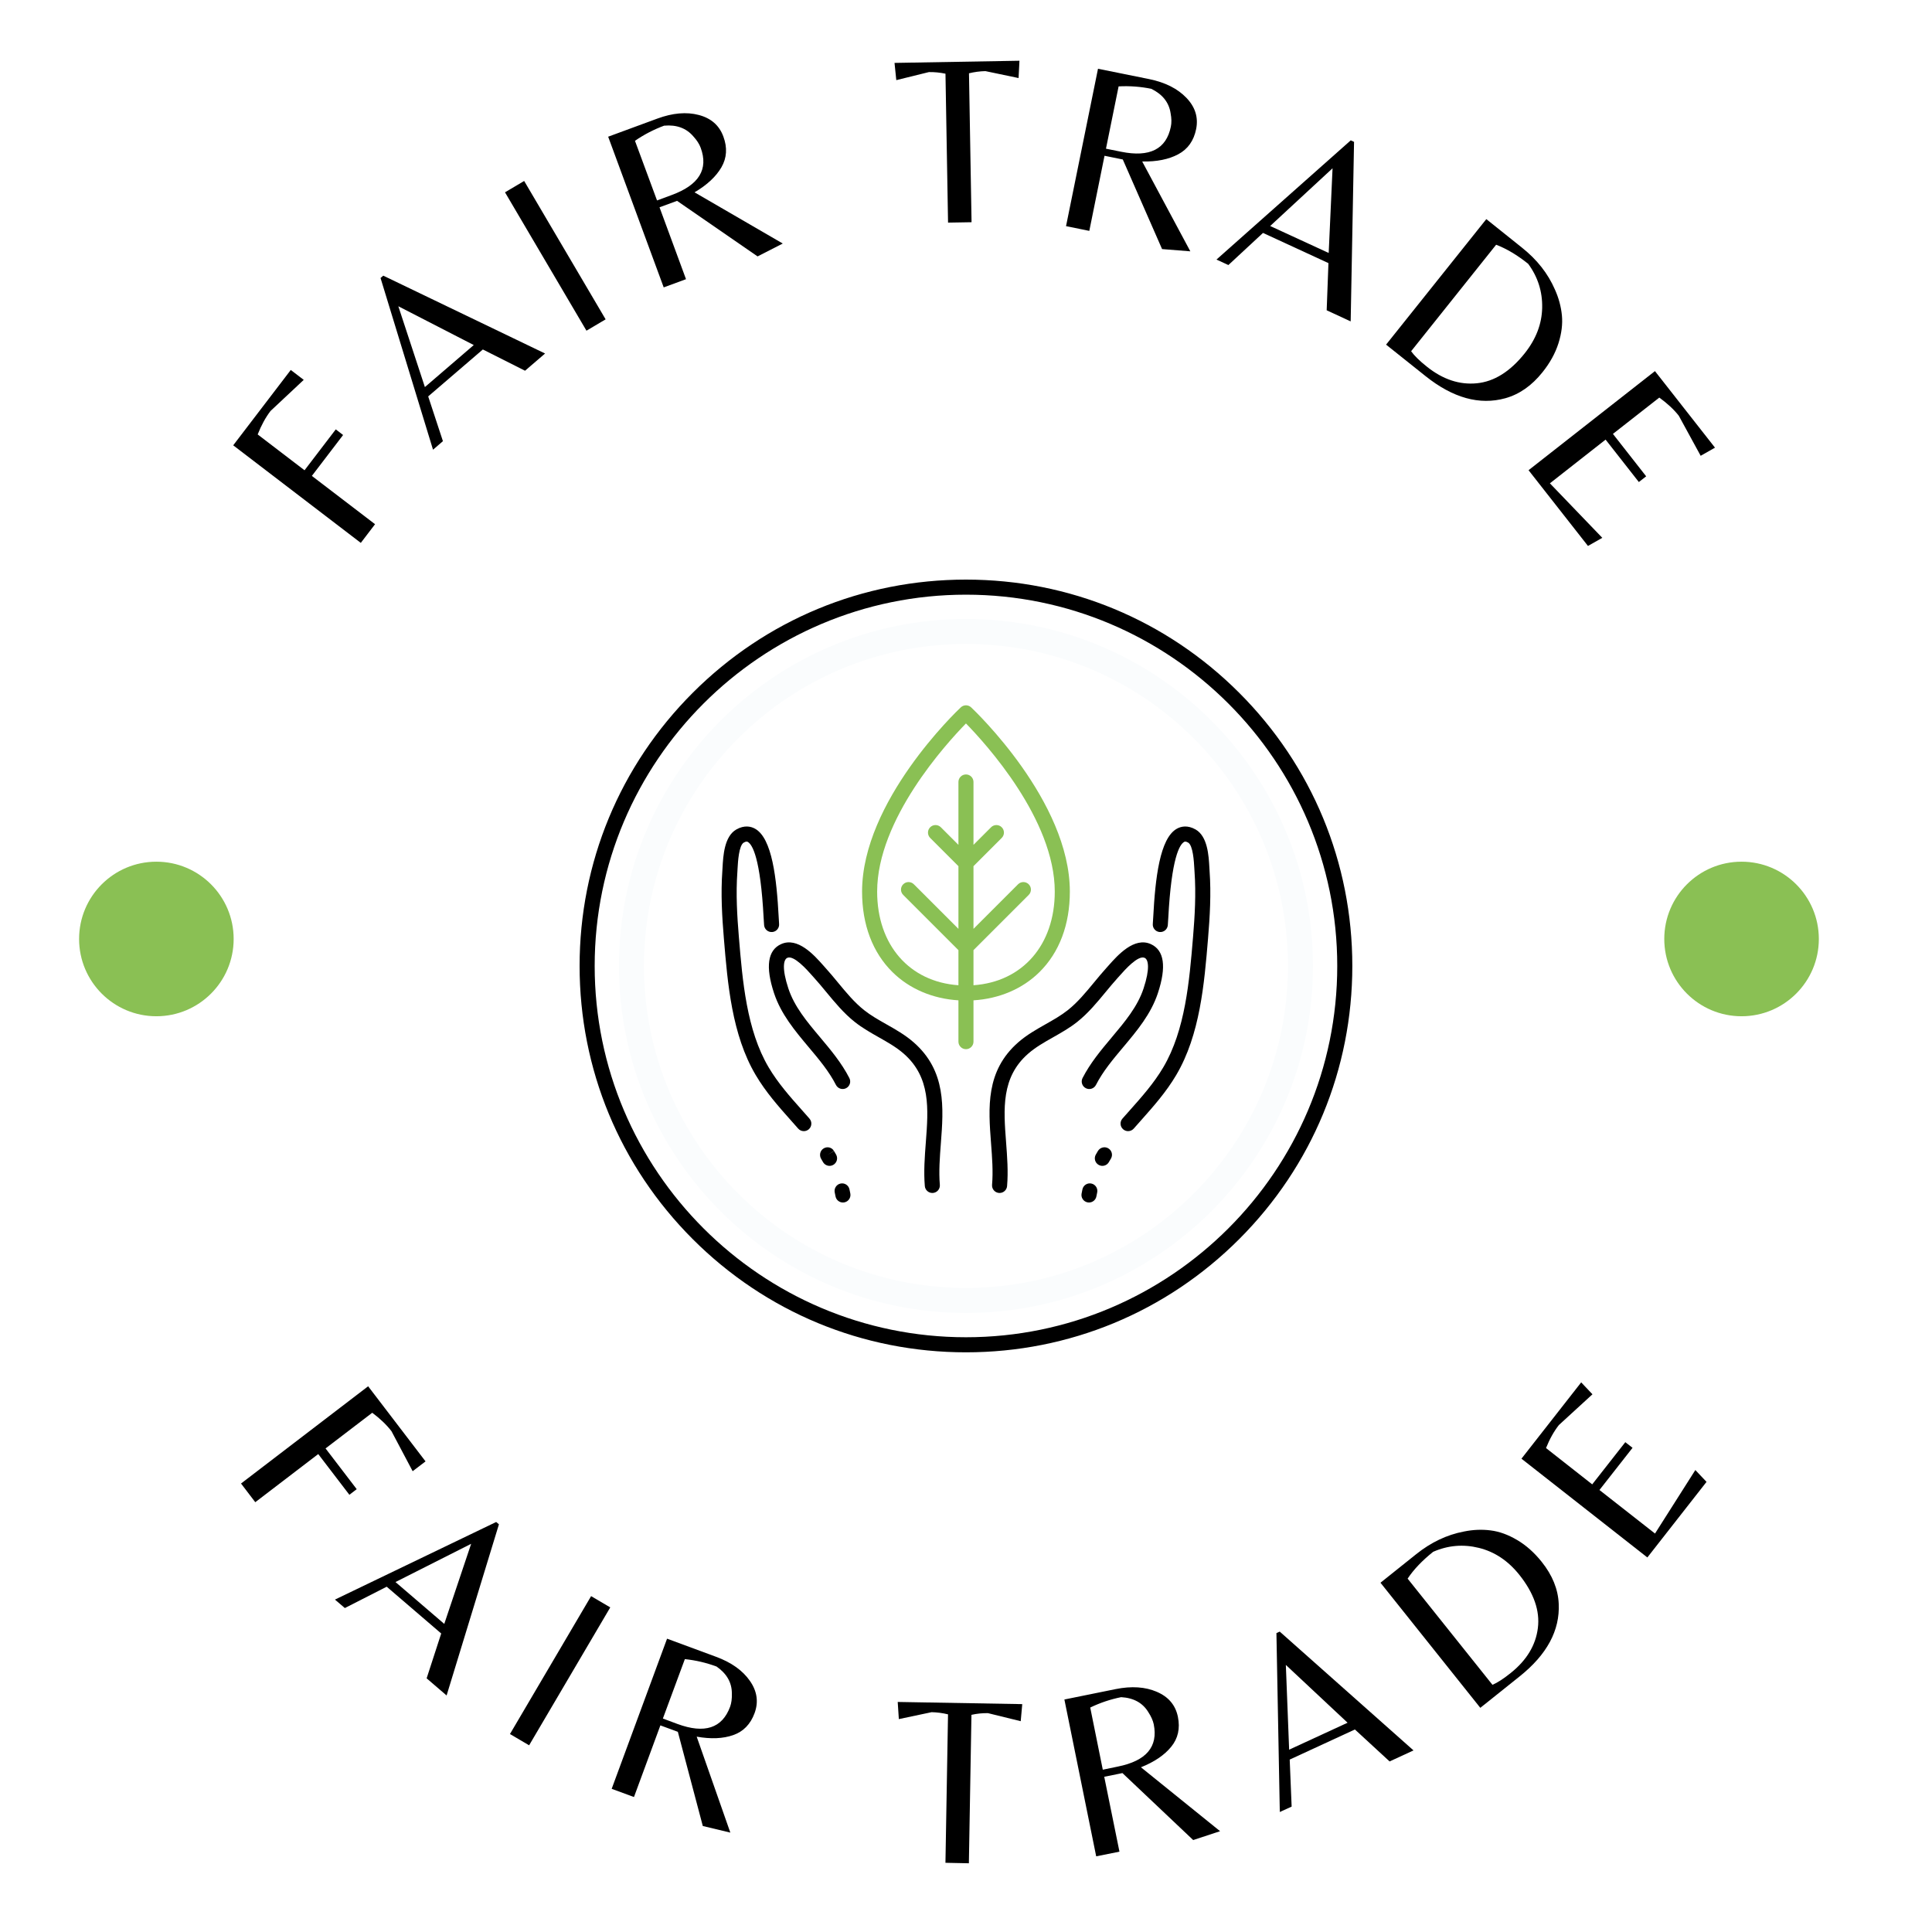 <svg xmlns="http://www.w3.org/2000/svg" xmlns:xlink="http://www.w3.org/1999/xlink" width="500" zoomAndPan="magnify" viewBox="0 0 375 375" height="500" preserveAspectRatio="xMidYMid meet" version="1.0"><defs><g/><clipPath id="id1"><path d="M 112.5 112.5 L 262.5 112.5 L 262.5 262.5 L 112.5 262.5 Z M 112.5 112.5 " clip-rule="nonzero"/></clipPath></defs><rect x="-37.5" width="450" fill="#ffffff" y="-37.5" height="450" fill-opacity="1"/><rect x="-37.5" width="450" fill="#ffffff" y="-37.5" height="450" fill-opacity="1"/><rect x="-37.5" width="450" fill="#ffffff" y="-37.5" height="450" fill-opacity="1"/><path fill="#ffffff" d="M 261.02 187.492 C 261.02 146.883 228.102 113.961 187.492 113.961 C 146.883 113.961 113.961 146.883 113.961 187.492 C 113.961 228.102 146.883 261.02 187.492 261.02 C 228.102 261.02 261.02 228.102 261.02 187.492 " fill-opacity="1" fill-rule="nonzero"/><g clip-path="url(#id1)"><path fill="#000000" d="M 187.492 115.426 C 147.754 115.426 115.426 147.754 115.426 187.492 C 115.426 227.23 147.754 259.559 187.492 259.559 C 227.23 259.559 259.559 227.23 259.559 187.492 C 259.559 147.754 227.23 115.426 187.492 115.426 Z M 187.492 262.484 C 167.461 262.484 148.629 254.684 134.465 240.52 C 120.301 226.355 112.5 207.523 112.5 187.492 C 112.5 167.461 120.301 148.629 134.465 134.465 C 148.629 120.301 167.461 112.5 187.492 112.5 C 207.523 112.5 226.355 120.301 240.52 134.465 C 254.684 148.629 262.484 167.461 262.484 187.492 C 262.484 207.523 254.684 226.355 240.52 240.52 C 226.355 254.684 207.523 262.484 187.492 262.484 " fill-opacity="1" fill-rule="nonzero"/></g><path fill="#fafcfd" d="M 254.84 187.492 C 254.84 150.297 224.688 120.145 187.492 120.145 C 150.297 120.145 120.145 150.297 120.145 187.492 C 120.145 224.688 150.297 254.84 187.492 254.84 C 224.688 254.84 254.84 224.688 254.84 187.492 " fill-opacity="1" fill-rule="nonzero"/><path fill="#ffffff" d="M 249.992 187.492 C 249.992 152.973 222.008 124.992 187.492 124.992 C 152.973 124.992 124.992 152.973 124.992 187.492 C 124.992 222.008 152.973 249.992 187.492 249.992 C 222.008 249.992 249.992 222.008 249.992 187.492 " fill-opacity="1" fill-rule="nonzero"/><path fill="#8ac054" d="M 188.953 191.234 L 188.953 184.422 L 199.672 173.703 C 200.246 173.133 200.246 172.207 199.672 171.637 C 199.102 171.066 198.176 171.066 197.605 171.637 L 188.953 180.289 L 188.953 168.121 L 194.434 162.641 C 195.008 162.066 195.008 161.141 194.434 160.57 C 193.863 160 192.938 160 192.367 160.57 L 188.953 163.984 L 188.953 151.781 C 188.953 150.977 188.301 150.32 187.492 150.32 C 186.684 150.32 186.031 150.977 186.031 151.781 L 186.031 163.984 L 182.617 160.57 C 182.047 160 181.121 160 180.547 160.57 C 179.977 161.141 179.977 162.066 180.547 162.641 L 186.031 168.121 L 186.031 180.289 L 177.379 171.637 C 176.809 171.066 175.883 171.066 175.312 171.637 C 174.738 172.207 174.738 173.133 175.312 173.703 L 186.031 184.422 L 186.031 191.234 C 176.531 190.57 170.254 183.438 170.254 173.059 C 170.254 159.043 183.672 144.328 187.492 140.422 C 191.312 144.328 204.73 159.043 204.73 173.059 C 204.73 183.438 198.453 190.57 188.953 191.234 Z M 188.496 137.297 C 187.93 136.766 187.055 136.766 186.492 137.297 C 185.707 138.031 167.328 155.531 167.328 173.059 C 167.328 179.477 169.371 184.883 173.242 188.699 C 176.527 191.941 181.027 193.852 186.031 194.164 L 186.031 202.184 C 186.031 202.988 186.684 203.645 187.492 203.645 C 188.301 203.645 188.953 202.988 188.953 202.184 L 188.953 194.164 C 193.957 193.852 198.457 191.941 201.742 188.699 C 205.613 184.883 207.656 179.477 207.656 173.059 C 207.656 155.531 189.277 138.031 188.496 137.297 " fill-opacity="1" fill-rule="nonzero"/><path fill="#000000" d="M 234.777 169.02 C 234.762 168.832 234.75 168.613 234.738 168.379 C 234.613 166.117 234.406 162.336 232.062 161 C 230.48 160.102 229.227 160.414 228.453 160.84 C 225.094 162.676 224.234 170.559 223.84 178.031 C 223.809 178.609 223.785 179.105 223.762 179.281 C 223.668 180.082 224.246 180.809 225.047 180.902 C 225.844 180.992 226.574 180.422 226.668 179.617 C 226.699 179.355 226.723 178.891 226.762 178.188 C 227.379 166.457 228.965 163.891 229.855 163.406 C 229.941 163.355 230.121 163.262 230.613 163.543 C 231.574 164.09 231.75 167.32 231.816 168.539 C 231.832 168.793 231.844 169.027 231.859 169.227 C 232.168 173.531 231.902 177.848 231.57 181.867 L 231.562 181.957 C 230.859 190.383 230.07 199.93 225.793 207.168 C 223.965 210.258 221.617 212.898 219.348 215.449 C 218.848 216.008 218.352 216.566 217.859 217.129 C 217.328 217.738 217.391 218.66 218 219.191 C 218.277 219.434 218.621 219.555 218.961 219.555 C 219.367 219.555 219.773 219.383 220.062 219.055 C 220.547 218.5 221.039 217.945 221.531 217.395 C 223.895 214.734 226.34 211.988 228.309 208.656 C 232.926 200.84 233.75 190.938 234.477 182.203 L 234.484 182.113 C 234.828 177.973 235.102 173.52 234.777 169.02 " fill-opacity="1" fill-rule="nonzero"/><path fill="#000000" d="M 214.609 192.547 C 215.41 191.582 216.16 190.672 216.957 189.793 C 217.086 189.656 217.227 189.496 217.383 189.32 C 218.348 188.23 220.91 185.344 222.176 185.918 C 222.91 186.254 223.242 187.988 221.969 191.848 C 220.797 195.395 218.363 198.293 215.789 201.355 C 213.742 203.793 211.625 206.316 210.121 209.25 C 209.754 209.973 210.039 210.852 210.758 211.219 C 211.48 211.59 212.359 211.301 212.727 210.582 C 214.078 207.941 215.996 205.656 218.027 203.238 C 220.668 200.094 223.398 196.848 224.746 192.762 C 226.438 187.641 225.98 184.441 223.387 183.258 C 220.156 181.785 216.93 185.426 215.195 187.379 C 215.047 187.543 214.914 187.695 214.793 187.828 C 213.953 188.754 213.141 189.734 212.355 190.688 C 210.707 192.684 209.148 194.57 207.258 196.07 C 205.957 197.098 204.508 197.922 202.969 198.793 C 201.168 199.812 199.301 200.867 197.648 202.309 C 191.285 207.867 191.836 215.02 192.363 221.938 C 192.57 224.617 192.781 227.387 192.559 229.969 C 192.492 230.773 193.086 231.48 193.891 231.551 C 193.934 231.555 193.977 231.555 194.02 231.555 C 194.77 231.555 195.41 230.98 195.473 230.219 C 195.715 227.398 195.492 224.512 195.281 221.715 C 194.785 215.23 194.316 209.105 199.574 204.512 C 201 203.266 202.656 202.328 204.41 201.336 C 205.977 200.449 207.598 199.531 209.074 198.363 C 211.207 196.672 212.938 194.574 214.609 192.547 " fill-opacity="1" fill-rule="nonzero"/><path fill="#000000" d="M 211.844 229.727 C 211.059 229.551 210.277 230.051 210.102 230.84 C 210.043 231.117 209.988 231.398 209.934 231.684 C 209.789 232.477 210.316 233.238 211.113 233.383 C 211.199 233.398 211.289 233.406 211.375 233.406 C 212.066 233.406 212.684 232.91 212.812 232.203 C 212.859 231.957 212.906 231.711 212.961 231.469 C 213.133 230.68 212.633 229.898 211.844 229.727 " fill-opacity="1" fill-rule="nonzero"/><path fill="#000000" d="M 215.105 222.883 C 214.41 222.477 213.508 222.723 213.098 223.418 C 212.961 223.648 212.824 223.879 212.695 224.109 C 212.297 224.812 212.543 225.707 213.246 226.102 C 213.477 226.23 213.723 226.293 213.965 226.293 C 214.477 226.293 214.973 226.023 215.238 225.551 C 215.359 225.34 215.477 225.137 215.598 224.938 L 215.637 224.875 C 216.043 224.176 215.805 223.293 215.105 222.883 " fill-opacity="1" fill-rule="nonzero"/><path fill="#000000" d="M 155.637 215.445 C 153.367 212.895 151.02 210.254 149.191 207.168 C 144.914 199.93 144.121 190.383 143.422 181.957 L 143.414 181.867 C 143.082 177.848 142.812 173.531 143.125 169.227 C 143.137 169.027 143.152 168.793 143.164 168.539 C 143.23 167.32 143.41 164.09 144.367 163.543 C 144.863 163.262 145.043 163.359 145.129 163.406 C 146.02 163.891 147.602 166.457 148.223 178.188 C 148.258 178.891 148.285 179.355 148.316 179.617 C 148.41 180.422 149.133 180.992 149.938 180.902 C 150.738 180.809 151.312 180.082 151.219 179.281 C 151.199 179.105 151.172 178.609 151.145 178.031 C 150.746 170.562 149.891 162.676 146.531 160.84 C 145.758 160.414 144.504 160.102 142.922 161 C 140.578 162.336 140.371 166.117 140.246 168.375 C 140.23 168.613 140.219 168.828 140.207 169.02 C 139.883 173.52 140.156 177.973 140.5 182.113 L 140.508 182.199 C 141.234 190.938 142.055 200.84 146.676 208.656 C 148.645 211.988 151.086 214.734 153.449 217.391 C 153.945 217.945 154.438 218.496 154.922 219.055 C 155.207 219.383 155.613 219.555 156.023 219.555 C 156.363 219.555 156.707 219.434 156.984 219.195 C 157.59 218.66 157.652 217.738 157.121 217.129 C 156.633 216.566 156.133 216.008 155.637 215.445 " fill-opacity="1" fill-rule="nonzero"/><path fill="#000000" d="M 177.332 202.309 C 175.684 200.867 173.816 199.812 172.012 198.793 C 170.477 197.922 169.023 197.098 167.727 196.07 C 165.836 194.57 164.277 192.684 162.629 190.688 C 161.844 189.734 161.031 188.754 160.188 187.828 C 160.066 187.695 159.934 187.543 159.789 187.379 C 158.055 185.426 154.828 181.785 151.598 183.258 C 149.004 184.441 148.547 187.641 150.238 192.762 C 151.586 196.848 154.316 200.094 156.953 203.238 C 158.988 205.656 160.906 207.941 162.258 210.582 C 162.625 211.301 163.504 211.586 164.227 211.219 C 164.945 210.852 165.23 209.973 164.859 209.25 C 163.359 206.316 161.242 203.793 159.195 201.355 C 156.617 198.293 154.188 195.395 153.016 191.848 C 151.742 187.988 152.074 186.254 152.809 185.918 C 154.074 185.34 156.637 188.23 157.602 189.32 C 157.758 189.496 157.898 189.656 158.023 189.793 C 158.82 190.672 159.574 191.582 160.371 192.547 C 162.047 194.574 163.777 196.672 165.91 198.363 C 167.387 199.531 169.008 200.449 170.574 201.336 C 172.328 202.328 173.984 203.266 175.41 204.512 C 180.668 209.105 180.199 215.23 179.703 221.715 C 179.488 224.512 179.27 227.398 179.508 230.219 C 179.574 230.98 180.215 231.555 180.965 231.555 C 181.008 231.555 181.051 231.555 181.09 231.551 C 181.895 231.48 182.492 230.773 182.422 229.969 C 182.203 227.387 182.414 224.617 182.621 221.938 C 183.148 215.02 183.695 207.867 177.332 202.309 " fill-opacity="1" fill-rule="nonzero"/><path fill="#000000" d="M 164.879 230.84 C 164.707 230.051 163.93 229.555 163.141 229.727 C 162.352 229.898 161.852 230.676 162.023 231.465 C 162.078 231.707 162.125 231.953 162.172 232.203 C 162.301 232.91 162.914 233.406 163.609 233.406 C 163.695 233.406 163.781 233.398 163.871 233.383 C 164.664 233.238 165.191 232.477 165.051 231.684 C 165 231.398 164.941 231.117 164.879 230.84 " fill-opacity="1" fill-rule="nonzero"/><path fill="#000000" d="M 162.289 224.109 C 162.16 223.879 162.023 223.648 161.887 223.418 L 160.633 224.176 L 161.863 223.387 C 161.449 222.691 160.566 222.488 159.875 222.902 C 159.18 223.316 158.969 224.238 159.383 224.93 C 159.504 225.137 159.625 225.34 159.742 225.551 C 160.012 226.023 160.508 226.293 161.016 226.293 C 161.262 226.293 161.508 226.23 161.734 226.102 C 162.438 225.707 162.688 224.812 162.289 224.109 " fill-opacity="1" fill-rule="nonzero"/><g fill="#000000" fill-opacity="1"><g transform="translate(67.454, 108.732)"><g><path d="M -8.344 -17.453 L -2.281 -25.391 L -0.859 -24.297 L -6.922 -16.359 L 5.344 -6.984 L 2.578 -3.359 L -22.188 -22.297 L -11.016 -36.922 L -8.5 -35 L -14.938 -28.969 C -15.895 -27.727 -16.727 -26.207 -17.438 -24.406 Z M -8.344 -17.453 "/></g></g></g><g fill="#000000" fill-opacity="1"><g transform="translate(83.69, 87.599)"><g><path d="M 0.359 -0.312 L -9.828 -33.641 L -9.297 -34.094 L 22.109 -18.984 L 18.219 -15.641 L 10.031 -19.766 L -0.578 -10.656 L 2.281 -1.969 Z M -1.219 -12.469 L 8.266 -20.625 L -6.375 -28.156 Z M -1.219 -12.469 "/></g></g></g><g fill="#000000" fill-opacity="1"><g transform="translate(110.177, 66.328)"><g><path d="M -8.438 -31.203 L 7.375 -4.344 L 3.656 -2.141 L -12.156 -29 Z M -8.438 -31.203 "/></g></g></g><g fill="#000000" fill-opacity="1"><g transform="translate(124.857, 57.252)"><g><path d="M 3.156 -17.016 L 8.297 -3.062 L 3.969 -1.469 L -6.812 -30.719 L 2.734 -34.234 C 5.703 -35.328 8.379 -35.562 10.766 -34.938 C 13.16 -34.312 14.754 -32.914 15.547 -30.75 C 16.348 -28.594 16.223 -26.602 15.172 -24.781 C 14.117 -22.969 12.379 -21.348 9.953 -19.922 L 27.078 -9.984 L 22.188 -7.484 L 6.562 -18.266 Z M 2.672 -18.344 L 5.5 -19.391 C 10.812 -21.336 12.691 -24.398 11.141 -28.578 C 10.879 -29.297 10.406 -30.031 9.719 -30.781 C 8.352 -32.383 6.461 -33.078 4.047 -32.859 C 2.047 -32.117 0.16 -31.141 -1.609 -29.922 Z M 2.672 -18.344 "/></g></g></g><g fill="#000000" fill-opacity="1"><g transform="translate(157.537, 46.473)"><g/></g></g><g fill="#000000" fill-opacity="1"><g transform="translate(173.704, 43.398)"><g><path d="M 14.875 -0.266 L 10.312 -0.188 L 9.812 -29.094 C 8.727 -29.32 7.656 -29.426 6.594 -29.406 L 0.266 -27.844 L -0.078 -31.188 L 24.172 -31.609 L 24 -28.25 L 17.562 -29.594 C 16.5 -29.57 15.438 -29.43 14.375 -29.172 Z M 14.875 -0.266 "/></g></g></g><g fill="#000000" fill-opacity="1"><g transform="translate(202.762, 43.049)"><g><path d="M 11.625 -12.812 L 8.672 1.766 L 4.156 0.844 L 10.359 -29.703 L 20.328 -27.688 C 23.422 -27.051 25.82 -25.836 27.531 -24.047 C 29.238 -22.266 29.863 -20.242 29.406 -17.984 C 28.945 -15.723 27.789 -14.098 25.938 -13.109 C 24.094 -12.117 21.758 -11.648 18.938 -11.703 L 28.281 5.734 L 22.797 5.297 L 15.172 -12.094 Z M 11.906 -14.188 L 14.859 -13.594 C 20.398 -12.469 23.613 -14.094 24.5 -18.469 C 24.656 -19.207 24.641 -20.07 24.453 -21.062 C 24.141 -23.156 22.891 -24.738 20.703 -25.812 C 18.609 -26.238 16.492 -26.395 14.359 -26.281 Z M 11.906 -14.188 "/></g></g></g><g fill="#000000" fill-opacity="1"><g transform="translate(235.695, 50.179)"><g><path d="M 0.422 0.203 L 26.484 -22.938 L 27.125 -22.641 L 26.469 12.203 L 21.812 10.047 L 22.156 0.891 L 9.453 -4.969 L 2.734 1.266 Z M 10.844 -6.312 L 22.203 -1.078 L 22.953 -17.516 Z M 10.844 -6.312 "/></g></g></g><g fill="#000000" fill-opacity="1"><g transform="translate(265.726, 64.252)"><g><path d="M 3.312 2.641 L 22.766 -21.719 L 29.719 -16.156 C 32.613 -13.852 34.734 -11.156 36.078 -8.062 C 36.816 -6.426 37.27 -4.754 37.438 -3.047 C 37.602 -1.348 37.379 0.461 36.766 2.391 C 36.148 4.328 35.113 6.203 33.656 8.016 C 31.582 10.609 29.18 12.285 26.453 13.047 C 21.453 14.43 16.289 13 10.969 8.75 Z M 11.234 6.922 C 14.336 9.398 17.566 10.473 20.922 10.141 C 24.285 9.816 27.383 7.879 30.219 4.328 C 32.414 1.566 33.547 -1.379 33.609 -4.516 C 33.672 -7.66 32.766 -10.504 30.891 -13.047 C 28.754 -14.754 26.68 -15.988 24.672 -16.75 L 8.172 3.922 C 8.785 4.785 9.805 5.785 11.234 6.922 Z M 11.234 6.922 "/></g></g></g><g fill="#000000" fill-opacity="1"><g transform="translate(294.083, 87.938)"><g><path d="M 2.609 3.328 L 27.141 -15.906 L 38.797 -1.047 L 36.016 0.531 L 31.766 -7.25 C 30.805 -8.469 29.547 -9.641 27.984 -10.766 L 18.984 -3.719 L 25.438 4.516 L 24.016 5.625 L 17.562 -2.609 L 6.75 5.875 L 16.922 16.453 L 14.141 18.031 Z M 2.609 3.328 "/></g></g></g><g fill="#000000" fill-opacity="1"><g transform="translate(44.221, 284.607)"><g><path d="M 18.969 -3.469 L 25.016 4.438 L 23.594 5.531 L 17.547 -2.375 L 5.328 6.969 L 2.562 3.344 L 27.234 -15.531 L 38.375 -0.953 L 35.875 0.953 L 31.766 -6.812 C 30.816 -8.051 29.57 -9.242 28.031 -10.391 Z M 18.969 -3.469 "/></g></g></g><g fill="#000000" fill-opacity="1"><g transform="translate(64.654, 310.168)"><g><path d="M 0.359 0.312 L 31.656 -14.75 L 32.188 -14.297 L 22.031 18.922 L 18.156 15.594 L 20.984 6.891 L 10.406 -2.188 L 2.281 1.953 Z M 12.109 -3.094 L 21.578 5.031 L 26.797 -10.516 Z M 12.109 -3.094 "/></g></g></g><g fill="#000000" fill-opacity="1"><g transform="translate(95.342, 334.434)"><g><path d="M 23.109 -22.438 L 7.359 4.328 L 3.641 2.141 L 19.391 -24.625 Z M 23.109 -22.438 "/></g></g></g><g fill="#000000" fill-opacity="1"><g transform="translate(114.773, 345.755)"><g><path d="M 13.406 -10.859 L 8.281 3.047 L 3.953 1.453 L 14.703 -27.688 L 24.219 -24.172 C 27.188 -23.078 29.375 -21.52 30.781 -19.5 C 32.188 -17.488 32.488 -15.398 31.688 -13.234 C 30.895 -11.078 29.508 -9.656 27.531 -8.969 C 25.562 -8.281 23.203 -8.18 20.453 -8.672 L 26.984 9.953 L 21.641 8.672 L 16.797 -9.609 Z M 13.891 -12.188 L 16.703 -11.141 C 21.984 -9.191 25.395 -10.301 26.938 -14.469 C 27.195 -15.176 27.312 -16.035 27.281 -17.047 C 27.289 -19.148 26.301 -20.895 24.312 -22.281 C 22.32 -23.02 20.27 -23.5 18.156 -23.719 Z M 13.891 -12.188 "/></g></g></g><g fill="#000000" fill-opacity="1"><g transform="translate(152.377, 357.867)"><g/></g></g><g fill="#000000" fill-opacity="1"><g transform="translate(173.23, 361.395)"><g><path d="M 14.828 0.266 L 10.281 0.172 L 10.781 -28.641 C 9.727 -28.898 8.664 -29.039 7.594 -29.062 L 1.234 -27.719 L 1.016 -31.047 L 25.188 -30.625 L 24.891 -27.312 L 18.531 -28.875 C 17.469 -28.895 16.398 -28.785 15.328 -28.547 Z M 14.828 0.266 "/></g></g></g><g fill="#000000" fill-opacity="1"><g transform="translate(208.629, 361.153)"><g><path d="M 5.703 -16.281 L 8.656 -1.75 L 4.141 -0.844 L -2.031 -31.281 L 7.906 -33.297 C 11 -33.922 13.672 -33.742 15.922 -32.766 C 18.18 -31.797 19.539 -30.18 20 -27.922 C 20.457 -25.66 20.023 -23.723 18.703 -22.109 C 17.391 -20.492 15.43 -19.164 12.828 -18.125 L 28.188 -5.719 L 22.969 -4 L 9.234 -17 Z M 5.422 -17.656 L 8.359 -18.266 C 13.867 -19.379 16.188 -22.113 15.312 -26.469 C 15.156 -27.207 14.801 -28 14.25 -28.844 C 13.156 -30.633 11.398 -31.598 8.984 -31.734 C 6.898 -31.316 4.898 -30.645 2.984 -29.719 Z M 5.422 -17.656 "/></g></g></g><g fill="#000000" fill-opacity="1"><g transform="translate(247.987, 351.91)"><g><path d="M 0.422 -0.203 L -0.234 -34.922 L 0.406 -35.219 L 26.375 -12.156 L 21.734 -10.016 L 15 -16.219 L 2.344 -10.375 L 2.719 -1.25 Z M 2.234 -12.297 L 13.578 -17.531 L 1.594 -28.75 Z M 2.234 -12.297 "/></g></g></g><g fill="#000000" fill-opacity="1"><g transform="translate(284.03, 334.113)"><g><path d="M 3.297 -2.625 L -16.078 -26.906 L -9.141 -32.453 C -6.266 -34.754 -3.18 -36.219 0.109 -36.844 C 1.879 -37.207 3.609 -37.281 5.297 -37.062 C 6.984 -36.852 8.695 -36.234 10.438 -35.203 C 12.188 -34.172 13.781 -32.754 15.219 -30.953 C 17.289 -28.359 18.391 -25.648 18.516 -22.828 C 18.766 -17.66 16.234 -12.957 10.922 -8.719 Z M 9.203 -9.391 C 12.297 -11.867 14.051 -14.773 14.469 -18.109 C 14.895 -21.453 13.695 -24.895 10.875 -28.438 C 8.688 -31.176 6.066 -32.922 3.016 -33.672 C -0.023 -34.422 -2.984 -34.164 -5.859 -32.906 C -7.984 -31.207 -9.633 -29.473 -10.812 -27.703 L 5.656 -7.094 C 6.602 -7.488 7.785 -8.254 9.203 -9.391 Z M 9.203 -9.391 "/></g></g></g><g fill="#000000" fill-opacity="1"><g transform="translate(317.142, 305.614)"><g><path d="M 2.609 -3.312 L -21.828 -22.484 L -10.234 -37.297 L -8.047 -34.984 L -14.562 -29.016 C -15.508 -27.816 -16.344 -26.328 -17.062 -24.547 L -8.094 -17.5 L -1.672 -25.688 L -0.266 -24.594 L -6.688 -16.406 L 4.094 -7.953 L 11.922 -20.281 L 14.094 -17.984 Z M 2.609 -3.312 "/></g></g></g><path fill="#8ac054" d="M 338.035 167.254 C 329.75 167.254 323.035 173.969 323.035 182.254 C 323.035 190.535 329.75 197.254 338.035 197.254 C 346.316 197.254 353.035 190.535 353.035 182.254 C 353.035 173.969 346.316 167.254 338.035 167.254 " fill-opacity="1" fill-rule="nonzero"/><path fill="#8ac054" d="M 30.352 167.254 C 22.066 167.254 15.352 173.969 15.352 182.254 C 15.352 190.535 22.066 197.254 30.352 197.254 C 38.637 197.254 45.352 190.535 45.352 182.254 C 45.352 173.969 38.637 167.254 30.352 167.254 " fill-opacity="1" fill-rule="nonzero"/></svg>